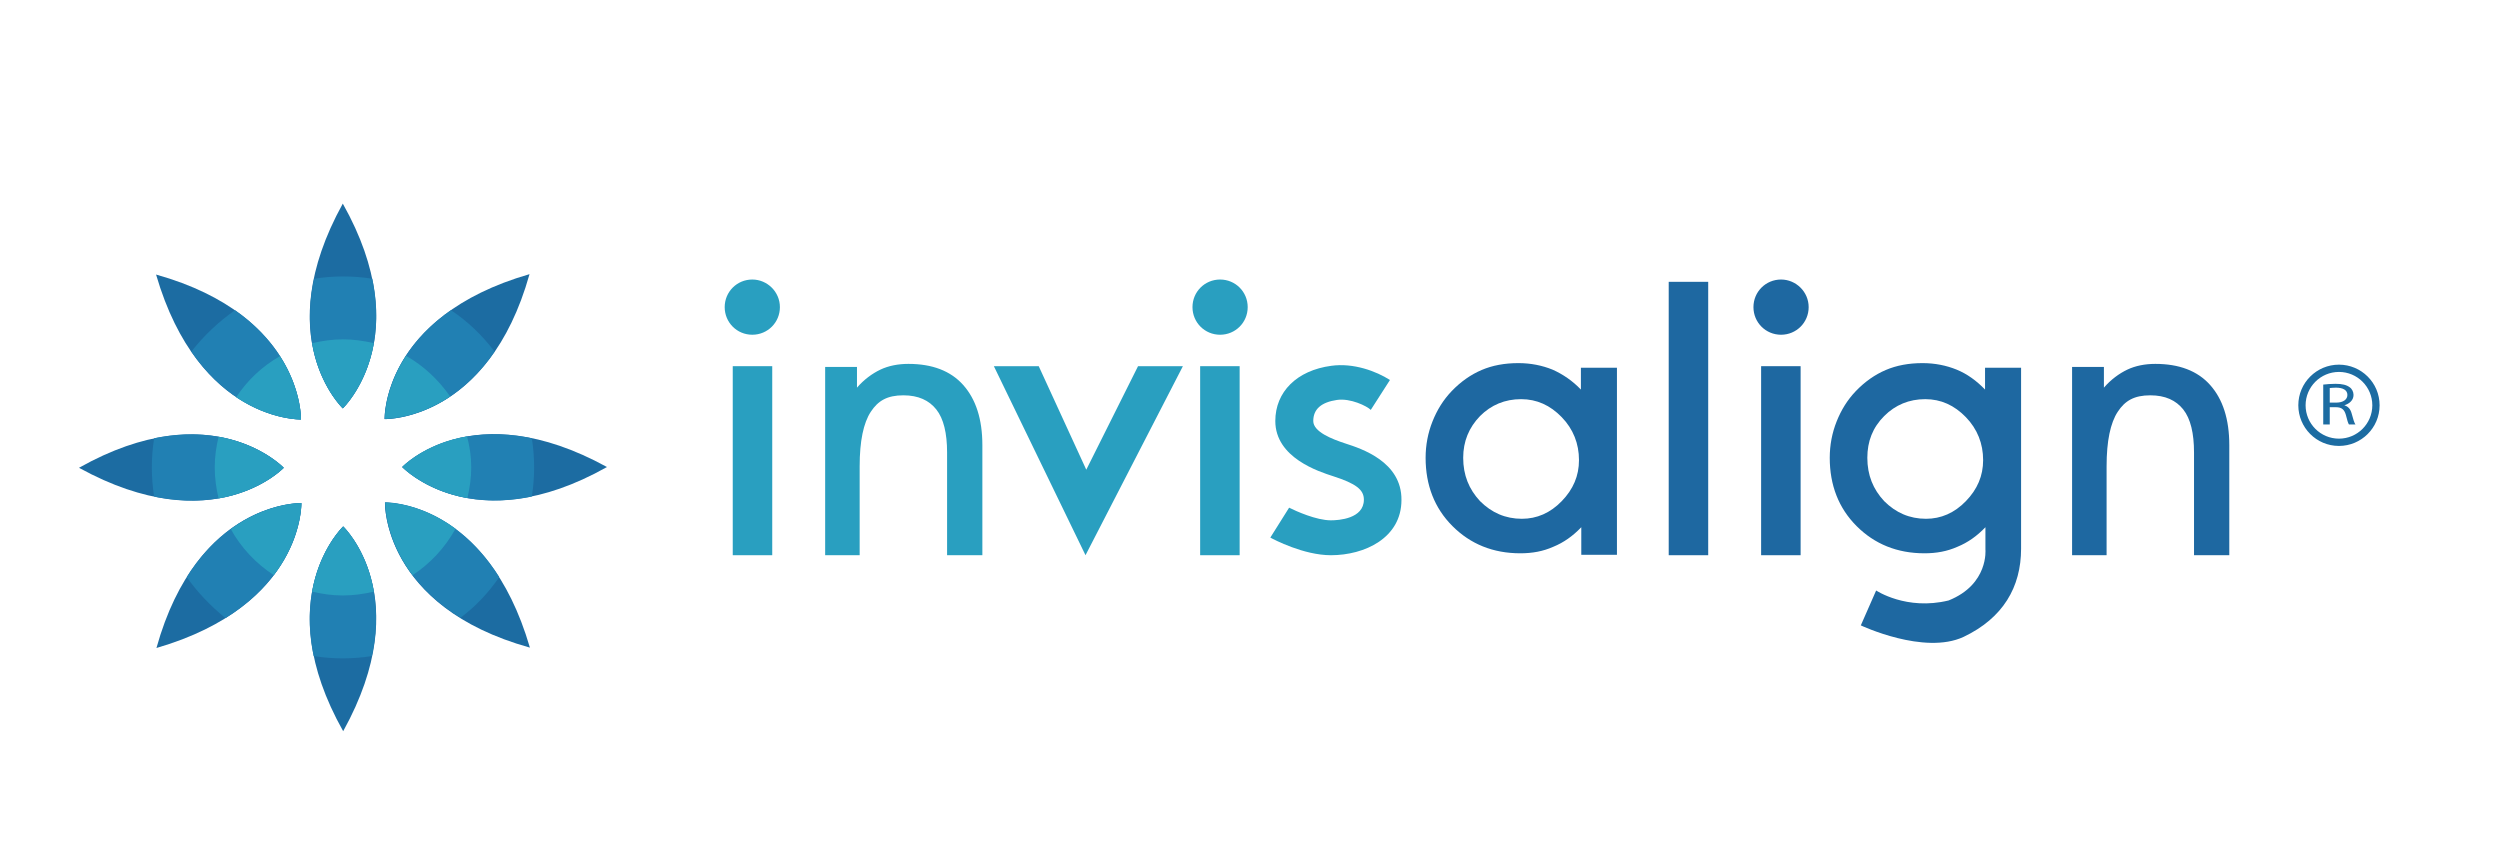 <?xml version="1.0" encoding="utf-8"?>
<!-- Generator: Adobe Illustrator 19.2.1, SVG Export Plug-In . SVG Version: 6.00 Build 0)  -->
<svg version="1.1" id="layer" xmlns="http://www.w3.org/2000/svg" xmlns:xlink="http://www.w3.org/1999/xlink" x="0px" y="0px"
	 viewBox="0 200 652 225" style="enable-background:new 0 0 652 652;" xml:space="preserve">
<style type="text/css">
	.st0{fill:#1C6CA2;}
	.st1{fill:#2180B3;}
	.st2{fill:#299FC0;}
	.st3{fill:#1E68A1;}
</style>
<g>
	<path class="st0" d="M100.4,331.1c0,0-0.7,27.1,37.8,37.8C127,330.4,100.4,331.1,100.4,331.1"/>
	<path class="st0" d="M78.5,309.4c0,0,0.7-27-37.8-37.8C51.9,310.1,78.5,309.4,78.5,309.4"/>
	<path class="st0" d="M89.5,337.3c0,0-19.6,18.6,0,53.4C108.9,355.7,89.5,337.3,89.5,337.3"/>
	<path class="st0" d="M89.4,306.5c0,0,19.6-18.6,0-53.4C70,288.2,89.4,306.5,89.4,306.5"/>
	<path class="st0" d="M104.9,321.8c0,0,18.6,19.6,53.4,0C123.2,302.5,104.9,321.8,104.9,321.8"/>
	<path class="st0" d="M74,322c0,0-18.6-19.6-53.4,0C55.7,341.3,74,322,74,322"/>
	<path class="st0" d="M100.3,309.3c0,0,27,0.7,37.8-37.8C99.6,282.6,100.3,309.3,100.3,309.3"/>
	<path class="st0" d="M78.6,331.2c0,0-27.1-0.7-37.8,37.8C79.3,357.8,78.6,331.2,78.6,331.2"/>
	<path class="st1" d="M130.2,350.5c-12.5-19.9-29.8-19.5-29.8-19.5s-0.5,17.7,19.7,30.1C124,358.2,127.4,354.6,130.2,350.5"/>
	<path class="st1" d="M78.5,309.4c0,0,0.4-16.2-17.2-28.5c-4.3,3-8.2,6.7-11.4,10.8C62.3,309.8,78.5,309.4,78.5,309.4"/>
	<path class="st1" d="M89.5,337.3c0,0-12.3,11.7-7.7,33.8c2.5,0.4,5,0.6,7.6,0.6c2.6,0,5.1-0.2,7.6-0.6
		C101.7,348.9,89.5,337.3,89.5,337.3"/>
	<path class="st1" d="M89.4,306.5c0,0,12.3-11.7,7.7-33.8c-2.5-0.4-5-0.6-7.6-0.6c-2.6,0-5.1,0.2-7.6,0.6
		C77.2,294.9,89.4,306.5,89.4,306.5"/>
	<path class="st1" d="M104.9,321.8c0,0,11.7,12.3,33.8,7.7c0.4-2.5,0.6-5,0.6-7.6c0-2.6-0.2-5.1-0.6-7.6
		C116.4,309.7,104.9,321.8,104.9,321.8"/>
	<path class="st1" d="M74,322c0,0-11.7-12.3-33.8-7.7c-0.4,2.5-0.6,5-0.6,7.6c0,2.6,0.2,5.1,0.6,7.6C62.5,334.1,74,322,74,322"/>
	<path class="st1" d="M100.3,309.3c0,0,16.4,0.4,28.7-17.6c-3.2-4.2-7-7.9-11.4-10.8C99.9,293.2,100.3,309.3,100.3,309.3"/>
	<path class="st1" d="M78.6,331.2c0,0-17.5-0.5-29.9,19.3c2.8,4,6.3,7.6,10.1,10.7C79.1,348.6,78.6,331.2,78.6,331.2"/>
	<path class="st2" d="M118.8,337.9c-9.6-7.1-18.3-6.8-18.3-6.8s-0.2,9.1,7.1,18.9C112.2,347,116.1,342.8,118.8,337.9"/>
	<path class="st2" d="M78.5,309.4c0,0,0.2-7.7-5.5-16.5c-4.6,2.6-8.5,6.3-11.4,10.7C70.6,309.6,78.5,309.4,78.5,309.4"/>
	<path class="st2" d="M89.5,337.3c0,0-6.1,5.8-8.1,17c2.6,0.6,5.2,1,8,1c2.8,0,5.5-0.4,8.1-1C95.6,343.1,89.5,337.3,89.5,337.3"/>
	<path class="st2" d="M89.4,306.5c0,0,6.1-5.8,8.1-17c-2.6-0.6-5.3-1-8-1c-2.8,0-5.5,0.4-8.1,1C83.3,300.7,89.4,306.5,89.4,306.5"/>
	<path class="st2" d="M121.8,313.8c-11.2,1.9-16.9,8-16.9,8s5.8,6.1,17,8.1c0.6-2.6,1-5.2,1-8C122.9,319.1,122.5,316.4,121.8,313.8"
		/>
	<path class="st2" d="M74,322c0,0-5.8-6.1-17-8.1c-0.6,2.6-1,5.2-1,8c0,2.8,0.4,5.5,1,8.1C68.3,328,74,322,74,322"/>
	<path class="st2" d="M105.9,292.8c-5.7,8.8-5.5,16.4-5.5,16.4s8,0.2,17-5.8C114.4,299.1,110.5,295.4,105.9,292.8"/>
	<path class="st2" d="M78.6,331.2c0,0-8.8-0.2-18.4,6.8c2.7,4.9,6.6,9,11.2,12C78.8,340.2,78.6,331.2,78.6,331.2"/>
	<path class="st3" d="M381.6,319.4c0,4.5,1.5,8.2,4.4,11.3c3,3,6.6,4.6,10.9,4.6c3.9,0,7.4-1.5,10.4-4.6c3-3.1,4.5-6.6,4.5-10.7
		c0-4.3-1.5-8.1-4.5-11.2c-3-3.1-6.5-4.7-10.6-4.7c-4.2,0-7.8,1.5-10.7,4.4C383.1,311.5,381.6,315.1,381.6,319.4 M412.4,344.9v-7.4
		c-2.2,2.3-4.6,4-7.3,5.1c-2.7,1.2-5.5,1.7-8.6,1.7c-7.1,0-13-2.4-17.7-7.1c-4.7-4.7-7-10.7-7-17.8c0-3.3,0.6-6.5,1.8-9.5
		c1.2-3,2.8-5.6,5-7.9c2.4-2.5,5-4.3,7.8-5.5c2.8-1.2,6-1.8,9.6-1.8c3.2,0,6.2,0.6,8.9,1.7c2.7,1.2,5.2,2.9,7.4,5.2v-5.7h9.4v48.8
		H412.4"/>
	<path class="st3" d="M487,319.4c0,4.5,1.5,8.2,4.4,11.3c3,3,6.6,4.6,10.9,4.6c3.9,0,7.4-1.5,10.4-4.6c3-3.1,4.5-6.6,4.5-10.7
		c0-4.3-1.5-8.1-4.5-11.2c-3-3.1-6.5-4.7-10.6-4.7c-4.2,0-7.8,1.5-10.7,4.4C488.4,311.5,487,315.1,487,319.4 M512.1,366.1
		c-10.3,4.8-26.8-3-26.8-3l4-9.1c0,0,7.9,5.3,18.9,2.6c10.5-4.2,9.6-13.3,9.6-13.3v-5.8c-2.2,2.3-4.6,4-7.3,5.1
		c-2.7,1.2-5.5,1.7-8.6,1.7c-7.1,0-13-2.4-17.7-7.1c-4.7-4.7-7-10.7-7-17.8c0-3.3,0.6-6.5,1.8-9.5c1.2-3,2.8-5.6,5-7.9
		c2.4-2.5,5-4.3,7.8-5.5c2.8-1.2,6-1.8,9.6-1.8c3.2,0,6.2,0.6,8.9,1.7c2.7,1.1,5.2,2.9,7.4,5.2v-5.7h9.4v47.2
		C527.1,353.1,522.4,361.2,512.1,366.1"/>
	<path class="st3" d="M549.4,344.8h-9v-49.1h8.3v5.4c1.8-2.1,4-3.7,6.1-4.7c2.1-1,4.6-1.5,7.3-1.5c6.2,0,11,1.8,14.3,5.5
		c3.3,3.7,5,8.9,5,15.7v28.7h-9.2V318c0-5-0.9-8.8-2.8-11.2c-1.9-2.4-4.7-3.7-8.6-3.7c-4.2,0-6.6,1.4-8.5,4.3
		c-1.9,2.9-2.9,7.6-2.9,14.2V344.8z"/>
	<path class="st2" d="M224.2,344.8h-9v-49.1h8.3v5.4c1.8-2.1,4-3.7,6.1-4.7c2.1-1,4.6-1.5,7.3-1.5c6.2,0,11,1.8,14.3,5.5
		c3.3,3.7,5,8.9,5,15.7v28.7H247V318c0-5-0.9-8.8-2.8-11.2c-1.9-2.4-4.7-3.7-8.6-3.7c-4.2,0-6.6,1.4-8.5,4.3
		c-1.9,2.9-2.9,7.6-2.9,14.2V344.8z"/>
	<rect x="459.3" y="295.5" class="st3" width="10.3" height="49.3"/>
	<path class="st3" d="M457.3,280.1c0-4,3.2-7.2,7.2-7.2c3.9,0,7.2,3.2,7.2,7.2c0,4-3.2,7.2-7.2,7.2
		C460.5,287.3,457.3,284.1,457.3,280.1"/>
	<rect x="435.2" y="273.5" class="st3" width="10.3" height="71.3"/>
	<rect x="313" y="295.5" class="st2" width="10.3" height="49.3"/>
	<path class="st2" d="M311,280.1c0-4,3.2-7.2,7.2-7.2c4,0,7.2,3.2,7.2,7.2c0,4-3.2,7.2-7.2,7.2C314.2,287.3,311,284.1,311,280.1"/>
	<rect x="191.1" y="295.5" class="st2" width="10.3" height="49.3"/>
	<path class="st2" d="M189,280.1c0-4,3.2-7.2,7.2-7.2c3.9,0,7.2,3.2,7.2,7.2c0,4-3.2,7.2-7.2,7.2C192.2,287.3,189,284.1,189,280.1"
		/>
	<polygon class="st2" points="259.2,295.5 270.9,295.5 283.3,322.5 296.8,295.5 308.5,295.5 283.1,344.8 	"/>
	<path class="st2" d="M351,315.7c-3.7-1.2-8.5-3.1-8.5-5.9c0-3.1,2.1-4.9,6.2-5.5c3.5-0.5,7.8,1.6,8.8,2.6l5-7.8
		c-3.6-2.3-9.5-4.5-15.3-3.7c-9,1.2-14.6,6.8-14.6,14.4c0,9.6,11.4,13.2,15.1,14.4c5.9,1.9,8,3.5,8,6.1c0,5-6.6,5.4-8.6,5.4
		c-3.8,0-9.1-2.4-10.9-3.3l-4.9,7.8c0.9,0.5,8.7,4.6,15.8,4.6c8.8,0,18.4-4.5,18.4-14.4C365.6,320.4,355,317,351,315.7"/>
	<path class="st0" d="M618.7,305.7c0,4.8-3.9,8.7-8.7,8.7c-4.8,0-8.7-3.9-8.7-8.7c0-4.8,3.9-8.7,8.7-8.7
		C614.8,297,618.7,300.9,618.7,305.7 M610,295.1c-5.8,0-10.6,4.7-10.6,10.6c0,5.8,4.7,10.6,10.6,10.6c5.8,0,10.6-4.7,10.6-10.6
		C620.6,299.8,615.8,295.1,610,295.1"/>
	<path class="st0" d="M607.6,305h1.7c1.8,0,2.9-0.8,2.9-2c0-1.3-1.2-1.9-3-1.9c-0.8,0-1.4,0.1-1.6,0.1V305z M605.9,300.3
		c0.8-0.1,2.1-0.2,3.2-0.2c1.8,0,2.9,0.3,3.7,0.9c0.6,0.4,1,1.2,1,2c0,1.4-1.1,2.3-2.4,2.7v0c1,0.3,1.6,1,1.9,2.1
		c0.4,1.5,0.7,2.5,1,2.9h-1.7c-0.2-0.3-0.5-1.2-0.8-2.5c-0.4-1.4-1.1-2-2.6-2h-1.6v4.5h-1.7V300.3"/>
</g>
</svg>
